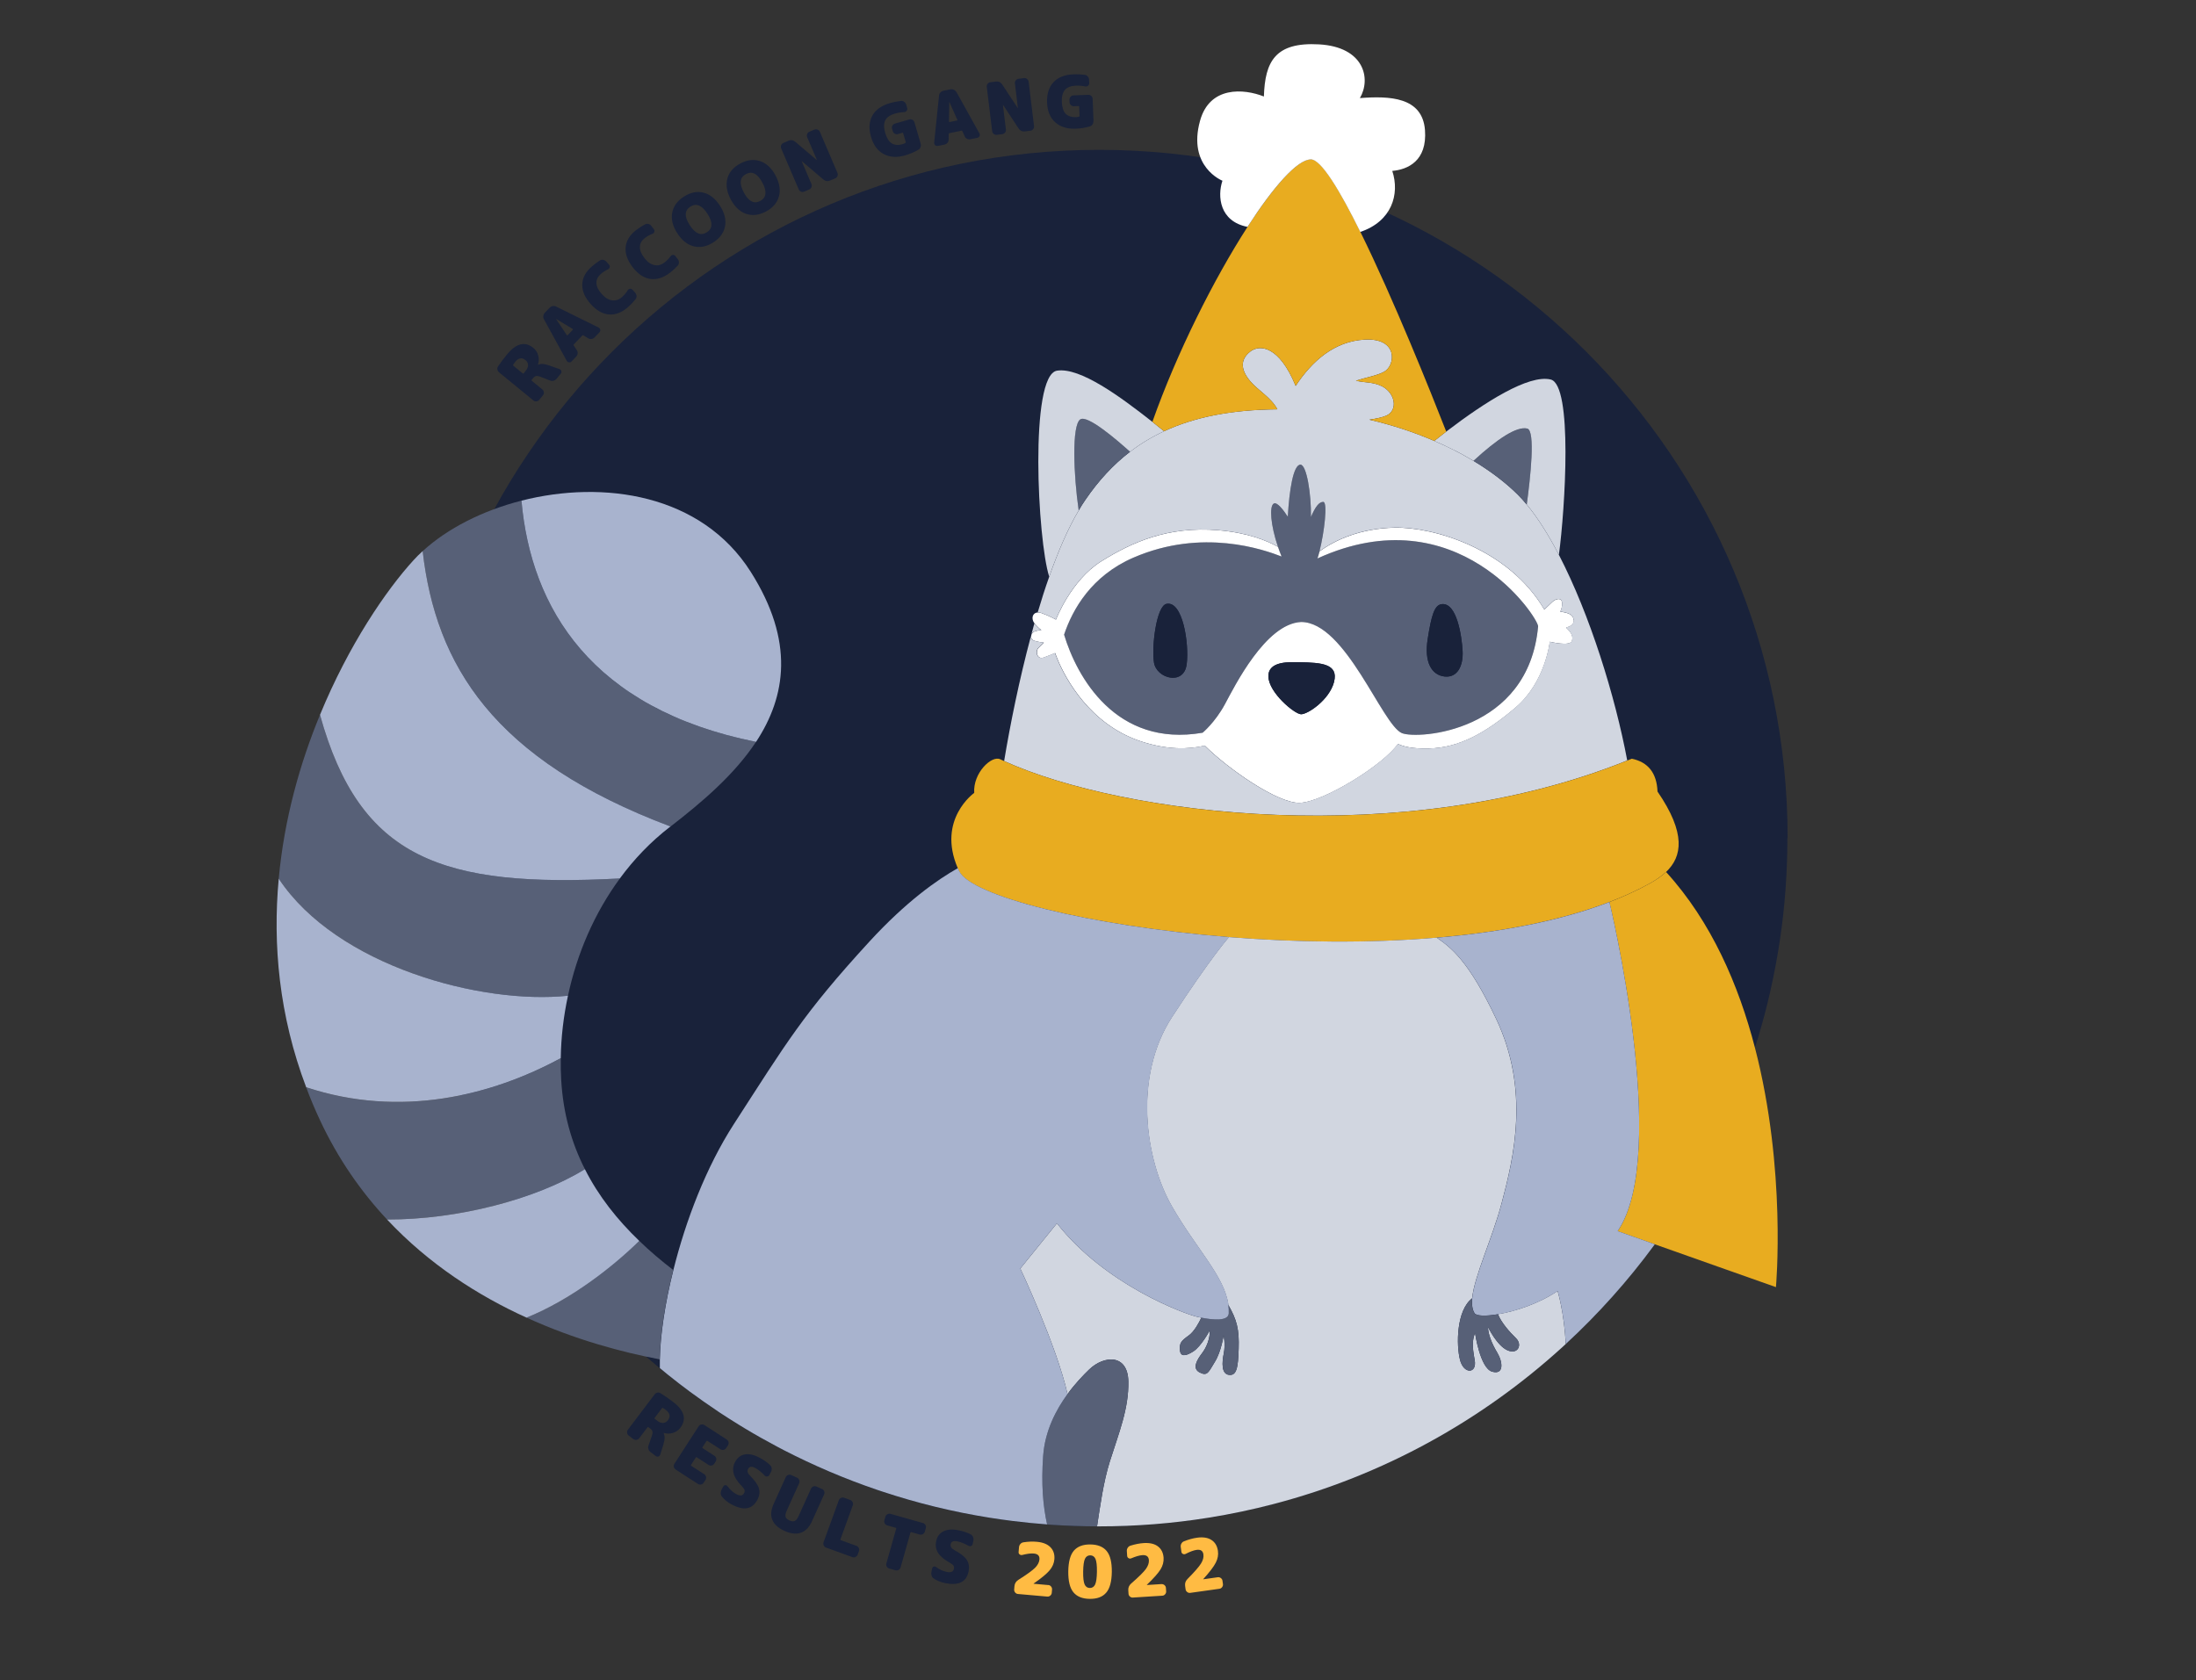 <?xml version="1.0" encoding="UTF-8"?> <svg xmlns="http://www.w3.org/2000/svg" xmlns:xlink="http://www.w3.org/1999/xlink" id="_Слой_5" viewBox="0 0 472.08 361.32"><rect x="0" y="0" width="472.08" height="361.32" fill="#333333" stroke="none"/><defs><style>.cls-1{fill:none;}.cls-2{clip-path:url(#clippath);}.cls-3{fill:#eae8e8;}.cls-4{fill:#e8ac20;}.cls-5{fill:#fff;}.cls-6{fill:#ffbb43;}.cls-7{fill:#875e33;}.cls-8{fill:#a8b3ce;}.cls-9{fill:#d39ca6;}.cls-10{fill:#d1d6e0;}.cls-11{fill:#19223a;}.cls-12{fill:gray;}.cls-13{fill:#576077;}</style><clipPath id="clippath"><rect class="cls-1" x="-503.68" y="52.45" width="377.15" height="256.42"></rect></clipPath></defs><g class="cls-2"><path class="cls-9" d="m101.52,309.42c-.3-8.64-5.23-14.74-11.93-18.69-3.54-2.1-7.58-3.6-11.68-4.55-.79-.19-1.58-.36-2.38-.5-2.07-.39-4.14-.62-6.14-.74-1.18-.07-2.32-.16-3.41-.28-.62-.07-1.24-.14-1.84-.24-3.63-.53-6.89-1.43-9.92-2.92-2.37-1.15-4.59-2.68-6.74-4.65-2.42-2.22-4.72-5.02-7.03-8.55-1.13-1.76-2.28-3.7-3.41-5.83-1.98-3.71-4.09-7.74-6.38-11.87h0c-1.74-3.16-3.57-6.36-5.51-9.51-2.74-4.49-5.71-8.88-8.95-12.86-2.54-3.14-5.22-6.04-8.1-8.54-3.26-2.85-6.75-5.2-10.5-6.83-4.6-9.1-11.44-18.37-21.47-26.42-24.09-19.33-58.58-21.84-97.07-6.57-6.02,2.39-16.39,11.88-25.44,21.21-8.46,8.73-20.61,21.06-27.96,23.65-.14-3.27-.4-6.18-.73-8.19-1.01-6.19-2.41-8.54-6.22-5.83-1.43,1.02-4.48,4.16-7.72,7.68-4.34-9.93-17.42-17.66-24.31-21.02-1.46-.71-3.19-1.46-5.02-2.2.89-2.06,1.02-4.43.73-6.52-.56-4.09-3.52-5.52-5.63-5.59,0,0,.42-7.14-7.34-7.32-4.85-.12-6.38,3.28-6.85,5.86-4.33-2.86-8.92-2.51-11.41,3.48-2.34,5.66,1.16,9.06,4.76,8.98-2.72,3.63-3.37,6.68-.67,9.63,2.81,3.06,6.72,2.46,8.96.34,2.15,2.39,6.02,3.35,10.17.35,1.67,2.72,3.12,5.96,3.7,9.27.16.91.27,1.9.32,2.93-2.46-1.36-7.38-5.17-10.27-4.7-2.76.45,2.76,19.46,4.28,24.55-1.12.78-2.18,1.5-3.22,2.16-5.96,3.86-10.78,5.8-17.31,5.77-5.07-.03-7.7-.12-8.98-.18-.25-.52-.72-.98-1.49-1.3-1.14-.46-4.54-.4-6.48,2.65-1.81,2.85-1.87,7.47.04,8.09,1.35,3.85,4.96,11.87,10.25,19.8,3.41,5.13,7.53,10.23,12.19,14.14,12.48,10.47,20.24,12.99,24.83,18.21,4.6,5.21,13.77,15.03,14.98,23.91,1.12,8.26-.34,15.47-1.1,18.05-1.08-1.01-2.81-1.88-5.76-2.84-5.23-1.69-9.77-.91-11.1-.51-1.33.41-1.93,2.64.25,3.09,2.18.46,4.05-.84,7.25-.06,0,0-4.7.48-7.05,2.65-2.35,2.17.33,4.24,2.46,2.91s4.75-2.39,6.21-2.46c0,0-3.64,1.57-4.81,4.33-1.17,2.76,2.4,3.12,3.57,1.18s3.39-3.37,6.85-4.38c3.24-.94,3.68-1.22,3.72-1.26h0c1.77-.73,17.06-7.89,26.9-18.02,0,0,5.84,6.77,3.3,20.03-3.39-1.42-10.79-3.65-15.87-1.07-5.08,2.58-1.01,3.9.45,3.34,1.46-.56,4.06-1.13,5.99-1.02,0,0-4.1,1.02-6.41,3.65-2.31,2.64,1.35,3.83,2.89,2.44,1.53-1.39,4.21-3.17,5.84-3.38,0,0-3.52,2.29-4.2,5.09-.68,2.8,2.73,2.54,3.62.76.89-1.79,2.67-4.33,6.57-5.78,1.66-.62,2.43-1.22,2.77-1.71.4-.08.84-.25,1.38-.58,2.13-1.28,21.56-13.97,36.02-35.72,7.13.91,19.59.54,32.78-.55,3.41,3.13,7.26,7.98,8.24,17.61-2.59-1.25-5.76-2.47-8.73-2.96-5.82-.96-13.36-1.07-17.69,2.96-4.33,4.04.28,4.48,2.58,4.74,2.29.25,10.1.09,14.26.23,4.16.14,10.94.82,13.27.72,1.37-.05,2.19-.5,2.22-1.17,8.74-2.18,16.31-15.78,21.05-26.61,3.79-.7,7.12-1.42,9.78-2.14,2.11,1.83,4.05,3.61,5.41,5.1,4.27,4.7,9.46,10.26,10.26,20.57-3.68-1.7-8.33-3.21-12.34-3.16-7.5.11-12.81,2.24-14.76,5.14-1.96,2.89,5.56,3.7,8.34,3.63,2.78-.05,7.97-.34,12-.11,4.02.23,8.08.85,9.88.86,2.05,0,3.55-.24,3.69-1.08,7.81-3.59,17.49-16.8,25.32-37.27,3.43-8.97,6.51-18.35,8.88-27.25.48-1.8.93-3.59,1.36-5.35,0,0-.19,2.01-.21,5.37-.02,3.33.1,8,.75,13.34.8,6.73,2.4,14.53,5.48,22.08.24.6.49,1.2.76,1.79,1.7,3.83,3.86,7.25,6.44,10.25,5.85,6.81,13.84,11.49,23.32,14.16,5.25,1.47,10.96,2.31,17.01,2.55,3.39.13,6.89.07,10.46-.18,1.93-.13,3.77-.33,5.53-.6h.01c6.54-.97,11.8-2.8,15.95-5.28,10.01-5.97,13.63-15.72,13.26-26.47Z"></path><g><path class="cls-7" d="m-249.77,277.85c3.41,5.13,7.53,10.23,12.19,14.14,12.48,10.47,20.24,12.99,24.83,18.21,4.6,5.21,13.77,15.03,14.98,23.91,1.12,8.27-.35,15.48-1.1,18.05-.05.19-.1.35-.15.49-.68,2.01-.04,2.88,1.71,2.17h.02c1.77-.74,17.06-7.9,26.9-18.02,0,0,5.85,6.77,3.3,20.04-.1.53-.22,1.08-.35,1.63,0,0,.55.98,1.98.7h.01c.4-.08.85-.25,1.38-.58,2.13-1.28,21.56-13.97,36.02-35.72,2.39-3.58,4.63-7.42,6.64-11.49,5.82-11.78,6.13-20.74,4.43-27.22,12.1-9.14,28.79-14.45,44.73-7.42,0,0-.76,10.66,10.04,27.8,1.59,2.53,7.17,7.03,11.92,11.17,2.11,1.83,4.05,3.61,5.41,5.1,4.27,4.7,9.46,10.26,10.26,20.57,3.23,1.49,5.71,3.14,6.35,4.03.38.52.51.94.46,1.26,7.81-3.59,17.49-16.8,25.32-37.27,3.43-8.97,6.51-18.35,8.88-27.25.48-1.8.93-3.59,1.36-5.35.92-3.88,1.7-7.61,2.29-11.14.79-4.74,1.25-9.11,1.31-12.9h0c.02-.75,0-1.45-.02-2.14-.1-3.3-.48-7.29-1.35-11.71-.68-3.6-1.69-7.48-3.09-11.52-1.14-3.29-2.55-6.69-4.27-10.11-4.6-9.1-11.44-18.37-21.47-26.42-24.09-19.33-58.58-21.84-97.07-6.57-6.02,2.39-16.39,11.88-25.44,21.21-8.46,8.73-20.61,21.06-27.96,23.65.28,6.42.08,14.24-1.09,19.35-2.19-.11-4.3-.5-6.32-1.11-6.11-1.82-11.33-5.52-14.87-9.01-1.26-1.24-2.3-2.45-3.09-3.54.91-1.05,2.62-3.03,4.68-5.35-2.27-.19-4.41-.38-6.3-.52-2.83-.21-5.81.36-8.9,1.53,0,0,0,0-.02,0-1.9,1.53-3.99,3.48-5.74,5.17,8.86,3.5,18.2,10.68,21.02,16.97,2.91,6.5,2.88,9.9,4.96,14.36,2.09,4.47,2.66,11.12-3.35,11.44-.65.03-3.06-.09-3.87-.65-.82-.56-.27.68-.45,1.65-.17.97-.47,3.93-4.53,2.68-4.06-1.25-7.89-3.61-12.04-3.35,0,0-1.71,2.31-5.38.37-3.66-1.95-8.31-4.02-13.53-2.94-5.22,1.08-10.52,3.79-15.65,3.37-2.78-.22-4.77-1.01-6-1.7Z"></path><path class="cls-3" d="m93.27,340.28c10.01-5.97,13.63-15.72,13.26-26.47-.3-8.64-5.23-14.74-11.93-18.69,2.59,11.06,3.98,29.95-1.33,45.16Z"></path><path class="cls-12" d="m77.31,345.56c6.54-.97,11.8-2.8,15.95-5.28,5.31-15.21,3.93-34.1,1.33-45.16-3.54-2.1-7.58-3.6-11.68-4.55,2.94,15.52,3.2,35.51-5.6,54.99Z"></path><path class="cls-3" d="m20.98,329.63c5.85,6.81,13.84,11.49,23.32,14.16,14.43-11.06,25-39.99,26.69-54.73-.62-.07-1.24-.14-1.84-.24-6.26,11.73-23.9,33.38-48.16,40.81Z"></path><path class="cls-3" d="m8.3,295.51c.8,6.73,2.4,14.53,5.48,22.08,13.75-2.18,33.85-17.02,45.44-31.69-2.37-1.15-4.59-2.68-6.74-4.65-7.67,5.59-27.15,15.21-44.19,14.26Z"></path><path class="cls-12" d="m13.78,317.59c.24.6.49,1.2.76,1.79,1.7,3.83,3.86,7.25,6.44,10.25,24.26-7.43,41.91-29.08,48.16-40.81-3.63-.53-6.89-1.43-9.92-2.92-11.59,14.68-31.69,29.52-45.44,31.69Z"></path><path class="cls-3" d="m7.55,282.16c11.15.04,30.15-5.05,37.91-9.47-1.13-1.76-2.28-3.7-3.41-5.83-1.98-3.71-4.09-7.74-6.37-11.87-6.93,4.96-18.08,9.48-25.63,10.65-.59,3.54-1.36,7.27-2.29,11.14,0,0-.19,2.01-.21,5.37Z"></path><path class="cls-3" d="m9.99,238.9c.87,4.42,1.25,8.42,1.35,11.71.03.69.03,1.4.02,2.13,3.6-.74,12.19-3.59,18.81-7.25-2.74-4.49-5.71-8.88-8.95-12.86-3.51,2.7-8.17,5.35-11.23,6.27Z"></path><path class="cls-12" d="m10.05,265.65c7.55-1.17,18.69-5.69,25.63-10.65h0c-1.74-3.16-3.57-6.36-5.51-9.51-6.62,3.67-15.21,6.51-18.81,7.25h0c-.06,3.8-.52,8.16-1.31,12.91Z"></path><path class="cls-3" d="m2.62,217.27c1.73,3.42,3.14,6.82,4.27,10.11,1.37-.79,3.51-1.98,6.23-3.28-3.26-2.85-6.75-5.2-10.5-6.83Z"></path><path class="cls-12" d="m6.89,227.38c1.41,4.04,2.41,7.92,3.09,11.52,3.06-.91,7.72-3.57,11.23-6.27-2.54-3.14-5.22-6.04-8.1-8.54-2.71,1.3-4.86,2.49-6.23,3.28Z"></path><path class="cls-12" d="m7.55,282.16c-.02,3.33.1,8,.75,13.34,17.04.95,36.52-8.67,44.19-14.26-2.42-2.22-4.72-5.02-7.03-8.55-7.76,4.42-26.76,9.51-37.91,9.47Z"></path><path class="cls-12" d="m44.3,343.78c5.25,1.47,10.96,2.31,17.01,2.55,14.67-19.56,18.55-41.69,19.22-56.27-2.07-.39-4.14-.62-6.14-.74-1.18-.07-2.32-.16-3.41-.28-1.69,14.74-12.26,43.67-26.69,54.73Z"></path><path class="cls-3" d="m61.31,346.34c3.39.13,6.89.07,10.46-.18,1.93-.13,3.77-.33,5.53-.6h.01c8.8-19.48,8.55-39.47,5.6-54.99-.79-.19-1.58-.36-2.38-.5-.67,14.57-4.55,36.7-19.22,56.27Z"></path></g></g><g><g><path class="cls-11" d="m384.24,180.21c0,3.61-.13,7.19-.38,10.74-.54,7.64-1.68,15.11-3.34,22.39-.73,3.23-1.58,6.41-2.52,9.55-4.08,13.59-10.07,26.35-17.65,37.98-1.53,2.36-3.13,4.66-4.8,6.93-5.84,7.94-12.46,15.28-19.74,21.91-17.38,15.81-38.53,27.54-61.96,33.67-4.61,1.21-9.3,2.2-14.08,2.96-7.67,1.23-15.53,1.86-23.54,1.86-1.73,0-3.46-.03-5.18-.09-1.65-.05-3.29-.14-4.92-.24-2.85-.2-5.67-.47-8.47-.82-1.66-.21-3.3-.44-4.94-.7-7.91-1.26-15.62-3.15-23.06-5.62-.37-.12-.74-.25-1.11-.37-6.94-2.36-13.66-5.23-20.1-8.55-.5-.25-.99-.52-1.48-.78-2.32-1.23-4.61-2.52-6.85-3.87-.47-.28-.95-.57-1.41-.86h0c-1.31-.81-2.6-1.63-3.88-2.47-.15-.11-.31-.21-.46-.31-.03-.02-.07-.04-.09-.06h0c-.15-.1-.29-.2-.43-.3,0,0-.01,0-.02-.01-1.75-1.17-3.48-2.39-5.17-3.63-.14-.11-.28-.21-.43-.31-1.56-1.15-3.09-2.34-4.6-3.55-.13-.1-.25-.21-.38-.31-2.55-2.05-5.03-4.2-7.43-6.42-.47-.43-.94-.87-1.4-1.31-3.62-3.45-7.08-7.07-10.34-10.86-.16-.18-.32-.37-.47-.56-2.02-2.36-3.97-4.79-5.83-7.28-.14-.18-.28-.37-.41-.56-1.44-1.94-2.84-3.92-4.19-5.94-.11-.17-.23-.34-.34-.51-.83-1.26-1.65-2.52-2.43-3.8-.09-.15-.19-.3-.28-.45-.25-.4-.5-.81-.73-1.21-.09-.14-.17-.28-.25-.42-.24-.39-.47-.78-.69-1.17-.08-.14-.17-.28-.25-.43-2.95-5.07-5.61-10.34-7.94-15.77-.07-.15-.14-.31-.2-.46-.34-.79-.66-1.57-.98-2.37-.08-.17-.14-.33-.2-.5-.66-1.61-1.27-3.24-1.86-4.88-.08-.2-.15-.41-.22-.62-5.52-15.51-8.52-32.21-8.52-49.61,0-81.74,66.26-148,148-148s148,66.26,148,148Z"></path><g><path class="cls-1" d="m221.74,136.34c-.09.16-.13.34-.13.51"></path><path class="cls-1" d="m283.2,120.07s-.04.1-.05.15"></path><path class="cls-13" d="m283.2,120.07c.15-.43.31-.94.44-1.5,1.04-4.02,1.82-10.64.82-10.64-.89,0-1.65.95-2.65,3.24.09-4.92-.93-11.27-2.26-11.25-1.54.04-2.39,5.52-2.71,11.21-.9-1.4-2.32-3.31-3.05-2.82-.94.62-.65,4.6.93,9.27.23.68.49,1.38.77,2.08-3.8-1.47-17.01-6.18-31.84.24-9.01,3.9-13.08,11.09-14.91,16.56,2.69,8.93,11.06,24.33,29.78,21.09,0,0,2.66-2.2,4.76-6.07,2.09-3.87,8.77-17.39,16.41-17.74,9.57,0,17.41,22.15,21.68,23.9,3.37,1.38,27.22-.18,29.27-22.97-.05-1.98-17.4-28.29-47.44-14.59Zm-28.11,22.82c-.6,4.59-6.5,3.02-7.02-.46-.53-3.47.53-12.14,2.69-12.59,3.47-.73,4.92,8.46,4.34,13.05Zm55.49,2.58c-2.81-.29-4.47-3.07-3.66-8.1.79-5.02,1.43-7.3,3.03-7.47,3.26-.35,4.3,6.99,4.47,10.07.17,3.09-1.04,5.78-3.83,5.5Z"></path><path class="cls-11" d="m310.58,145.47c-2.81-.29-4.47-3.07-3.66-8.1.79-5.02,1.43-7.3,3.03-7.47,3.26-.35,4.3,6.99,4.47,10.07.17,3.09-1.04,5.78-3.83,5.5Z"></path><path class="cls-11" d="m255.09,142.9c-.6,4.59-6.5,3.02-7.02-.46-.53-3.47.53-12.14,2.69-12.59,3.47-.73,4.92,8.46,4.34,13.05Z"></path><path class="cls-5" d="m338.3,133.35c-.06-1.21-1.17-1.59-2.88-1.82.23-.49.43-1.12.4-1.78-.04-1.4-1.4-1.01-2.12-.31-.72.7-1.71,1.64-1.71,1.64-7.68-13.1-23.87-17.8-32.21-17.62-7.17.15-12.72,2.58-16.13,5.12-.13.56-.29,1.07-.44,1.5,30.04-13.7,47.39,12.61,47.44,14.59-2.05,22.79-25.9,24.35-29.27,22.97-4.26-1.75-12.1-23.9-21.68-23.9-7.64.35-14.32,13.87-16.41,17.74-2.1,3.87-4.76,6.07-4.76,6.07-18.72,3.24-27.1-12.16-29.78-21.09,1.83-5.47,5.9-12.66,14.91-16.56,14.83-6.42,28.04-1.71,31.84-.24-.28-.7-.54-1.39-.77-2.08-2.38-1.34-6.53-3.04-12.82-3.57-10.91-.92-18.68,2.65-25.17,6.69-6.5,4.05-9.74,12.53-9.74,12.53,0,0-1.26-.74-3.1-1.4-.31-.11-.57-.15-.82-.13-1.14.05-1.48,1.33-.68,2.36.04.06.1.12.15.18,1.07,1.17,1.32,1.21,1.36,1.21-.05,0-.38.01-1.37.28-.35.1-.61.33-.76.59t-.01.02c-.04.17-.09.34-.13.51h0c0,.4.22.77.7.92,1.04.33,2.06.4,2.06.4,0,0-.31.31-1.1,1.09-.81.78-.35,2.69,1.15,2.1,1.51-.59,1.31-.48,2.38-.94,0,0,.2.6.62,1.59h0c1.65,3.86,6.76,13.59,17.52,17.29,5.81,2,10.54,1.84,14.03,1.03,4.93,4.92,15.67,12.46,20.43,12.3,5.09-.17,18.06-8.21,21.09-12.68.96.49,2.91,1.09,6.67.99,6.46-.15,12.15-3.3,18.6-8.78,6.46-5.48,7.38-14.17,7.38-14.17,0,0,4.42,1.09,4.77-.2.28-1.06-.15-1.8-1.28-2.85.76-.17,1.71-.61,1.67-1.6Zm-51.51,13.27c-1.01,3.9-5.71,7.01-7.11,6.96-1.39-.05-6.91-4.62-7.01-8.1-.1-3.47,4.77-3.11,6.75-3.09,4.63.09,8.37.34,7.36,4.23Z"></path><path class="cls-11" d="m286.79,146.62c-1.01,3.9-5.71,7.01-7.11,6.96-1.39-.05-6.91-4.62-7.01-8.1-.1-3.47,4.77-3.11,6.75-3.09,4.63.09,8.37.34,7.36,4.23Z"></path><path class="cls-10" d="m349.81,163.52c-48.04,19.38-108.32,11.77-133.95.12,1.31-7.89,3.25-17.49,5.74-26.78,0,.39.22.76.7.9,1.04.33,2.06.4,2.06.4,0,0-.31.31-1.1,1.09-.81.78-.35,2.69,1.15,2.1,1.51-.59,1.31-.48,2.38-.94,0,0,.2.6.62,1.59h0c1.65,3.86,6.76,13.59,17.52,17.29,5.81,2,10.54,1.84,14.03,1.03,4.93,4.92,15.67,12.46,20.43,12.3,5.09-.17,18.06-8.21,21.09-12.68.96.49,2.91,1.09,6.67.99,6.46-.15,12.15-3.3,18.6-8.78,6.46-5.48,7.38-14.17,7.38-14.17,0,0,4.42,1.09,4.77-.2.28-1.06-.15-1.8-1.28-2.85.76-.17,1.71-.61,1.67-1.6-.06-1.21-1.17-1.59-2.88-1.82.23-.49.43-1.12.4-1.78-.04-1.4-1.4-1.01-2.12-.31-.72.7-1.71,1.64-1.71,1.64-7.68-13.1-23.87-17.8-32.21-17.62-7.17.15-12.72,2.58-16.13,5.12,1.04-4.02,1.82-10.64.82-10.64-.89,0-1.65.95-2.65,3.24.09-4.92-.93-11.27-2.26-11.25-1.54.04-2.39,5.52-2.71,11.21-.9-1.4-2.32-3.31-3.05-2.82-.94.62-.65,4.6.93,9.27-2.38-1.34-6.53-3.04-12.82-3.57-10.91-.92-18.68,2.65-25.17,6.69-6.5,4.05-9.74,12.53-9.74,12.53,0,0-1.26-.74-3.1-1.4-.31-.11-.57-.15-.82-.13.78-2.64,1.61-5.23,2.49-7.71,1.91-5.42,4.02-10.33,6.34-14.24.46-.81.94-1.56,1.43-2.27,2.78-4.07,5.93-7.52,9.61-10.34,2.23-1.71,4.65-3.18,7.31-4.41,6.51-3.03,14.42-4.62,24.35-4.71-1.36-2.56-4.09-3.99-5.87-6.09-2.03-2.42-2.16-4.58,0-6.3,2.16-1.72,6.3-1.07,9.73,7.19.02.06.05.12.07.17,3.53-5.37,8.35-9.62,14.87-9.96,7.24-.39,6.61,5.59,4.13,6.92-1.53.83-4.03,1.26-6.04,1.91,1.72.46,3.68.23,5.6,1.21,2.86,1.47,3.49,5.15.95,6.3-.87.39-2.25.67-3.68.88,4.93,1.15,9.64,2.7,13.97,4.57,1.4.6,2.75,1.23,4.07,1.88h.01c1.51.77,2.96,1.58,4.35,2.41,3.65,2.2,6.86,4.63,9.46,7.2.67.66,1.33,1.39,1.99,2.19,2.39,2.88,4.71,6.59,6.91,10.82h0c6.66,12.82,12.1,30.39,14.69,44.22Z"></path><path class="cls-1" d="m215.86,163.64c-.07.43-.15.84-.21,1.26"></path><path class="cls-10" d="m223.87,135.45s-.38.01-1.37.28c-.35.1-.61.33-.76.59.21-.76.42-1.51.62-2.26.04.06.1.12.15.18,1.07,1.17,1.32,1.21,1.36,1.21Z"></path><path class="cls-1" d="m349.84,163.63s-.01-.07-.02-.11"></path><path class="cls-4" d="m358.15,187.49c-1.01.96-2.25,1.78-3.6,2.53-2.65,1.45-5.52,2.76-8.57,3.93-10.69,4.1-23.56,6.51-37.11,7.67-14.74,1.25-30.27,1.03-44.68-.12-30.24-2.42-55.53-8.88-58.03-14.21-.1-.21-.2-.42-.27-.62-4.52-10.5,3.54-16.18,3.54-16.18-.29-4.26,3.72-8.11,5.57-7.24.28.13.57.27.87.4,25.63,11.65,85.91,19.26,133.95-.12.33-.12.65-.26.98-.39,3.47.73,5.36,3.04,5.52,7.06,6.17,8.99,5.32,13.98,1.84,17.3Z"></path><path class="cls-4" d="m381.78,276.76l-10.73-3.79-15.31-5.42-7.99-2.83c11.35-16.58-1.77-70.76-1.77-70.76,3.05-1.18,5.93-2.48,8.57-3.94,1.36-.75,2.59-1.56,3.61-2.53,9.76,10.71,15.62,24.37,19.1,37.77,6.83,26.25,4.52,51.49,4.52,51.49Z"></path><path class="cls-10" d="m336.61,288.98c-.26.25-.52.49-.79.73-17.38,15.81-38.53,27.54-61.96,33.67-4.61,1.21-9.3,2.2-14.08,2.96-7.67,1.23-15.53,1.86-23.54,1.86h-.41c.68-4.46,1.37-9.53,2.73-13.89,1.95-6.21,4.11-11.34,4-17.29-.11-5.94-5.24-5.62-8.42-2.55-1.28,1.24-3,3.01-4.65,5.28-2.37-10.48-10.15-26.99-10.15-26.99l7.87-9.72c10.44,13.32,27.56,19.51,30.11,20.09.3.06.6.14.93.2-.5,1.07-1.52,2.98-2.7,3.82-1.69,1.21-1.99,1.63-1.91,3.11.1,1.46,1.14,1.43,2.86.34,1.73-1.08,3.59-4.58,3.59-4.58,0,1.94-.73,3.71-1.73,5.01-.99,1.3-2.17,3.2-.48,4.07,1.69.86,1.91-.04,3.29-2.29,1.39-2.25,1.87-5.71,1.87-5.71,0,0,.43,1.95.04,3.9-.39,1.94-.56,4.4,1.1,4.62,1.65.21,1.98-1.47,2.1-5.63.14-4.14-.39-6.22-2.22-9.39-.84-6.17-6.84-11.98-12.13-21.18-5.78-10.08-8.36-27.86,0-40.73,8.37-12.86,12.25-17.2,12.25-17.2,14.42,1.15,29.94,1.37,44.68.12,3.05,2.16,6.81,4.85,12.81,17.55,7.25,15.36,3.7,29.87,1.14,39.53-2,7.57-5.87,15.63-6.34,20.47-3.42,2.62-3.42,10.08-2.61,13.23.79,3.15,3.72,3.04,3.15,0-.57-3.03-.49-4.24.08-5.79,0,0,1.08,7.58,3.67,8.33,2.6.75,2.31-2.09,1.11-4.08-1.21-1.99-1.99-4.09-1.99-5.51,0,0,1.92,4.01,4.19,5,2.27.99,3.26-1.24,1.81-2.62-1.31-1.26-3.17-3.36-3.85-5.14,3.74-.62,8.81-2.28,12.81-4.99,0,0,1.4,4.5,1.76,11.38Z"></path><path class="cls-1" d="m234.29,335.77c-.24-.06-.48-.13-.7-.22"></path><path class="cls-1" d="m308.87,201.62c-.65-.45-1.25-.88-1.84-1.37"></path><path class="cls-8" d="m355.74,267.55c-.07.08-.12.17-.18.25-5.63,7.65-11.98,14.75-18.95,21.18-.37-6.88-1.76-11.38-1.76-11.38-4,2.71-9.08,4.37-12.81,4.99-2.69.46-4.66.38-5.04-.21-.5-.77-.63-1.86-.51-3.21.47-4.84,4.34-12.9,6.34-20.47,2.56-9.66,6.12-24.16-1.14-39.53-6-12.7-9.76-15.39-12.81-17.55,13.56-1.16,26.43-3.56,37.11-7.67,0,0,13.12,54.18,1.77,70.76l7.99,2.83Z"></path><path class="cls-13" d="m324.07,290.35c-2.27-.99-4.19-5-4.19-5,0,1.41.78,3.52,1.99,5.51,1.2,1.99,1.49,4.82-1.11,4.08-2.59-.75-3.67-8.33-3.67-8.33-.56,1.55-.65,2.76-.08,5.79.57,3.04-2.36,3.15-3.15,0-.81-3.15-.81-10.6,2.61-13.23-.12,1.34.01,2.44.51,3.21.38.59,2.36.66,5.04.21.68,1.78,2.54,3.88,3.85,5.14,1.45,1.38.46,3.61-1.81,2.62Z"></path><path class="cls-13" d="m242.57,297.02c.11,5.94-2.05,11.08-4,17.29-1.36,4.36-2.05,9.43-2.73,13.89-1.59,0-3.18-.04-4.77-.09-1.65-.05-3.29-.14-4.92-.24-.35-.02-.7-.05-1.05-.08-.89-4.04-1.28-8.68-.85-14.72.39-5.39,2.73-9.89,5.24-13.31,1.65-2.27,3.37-4.04,4.65-5.28,3.18-3.07,8.32-3.39,8.42,2.55Z"></path><path class="cls-13" d="m266.28,290c-.12,4.15-.45,5.84-2.1,5.63-1.66-.22-1.49-2.69-1.1-4.63.39-1.94-.04-3.9-.04-3.9,0,0-.48,3.47-1.87,5.72-1.38,2.25-1.6,3.15-3.28,2.28-1.69-.87-.51-2.76.48-4.07,1-1.29,1.73-3.07,1.73-5.01,0,0-1.86,3.5-3.59,4.58-1.72,1.09-2.76,1.12-2.86-.34-.09-1.48.22-1.91,1.91-3.11,1.18-.84,2.2-2.76,2.7-3.82,2.53.49,5.85.79,5.9-.95.01-.6-.01-1.18-.1-1.77,1.83,3.17,2.36,5.25,2.22,9.39Z"></path><path class="cls-8" d="m264.06,280.61c.08.59.11,1.17.09,1.77-.05,1.75-3.37,1.44-5.9.95-.33-.06-.63-.14-.93-.2-2.55-.57-19.67-6.77-30.11-20.09l-7.87,9.72s7.78,16.51,10.15,26.99c-2.5,3.42-4.85,7.92-5.24,13.31-.43,6.04-.04,10.69.85,14.72-2.49-.19-4.97-.43-7.42-.74-1.66-.21-3.3-.44-4.94-.7-7.91-1.26-15.62-3.15-23.06-5.62-.37-.12-.74-.25-1.11-.37-6.94-2.36-13.66-5.23-20.1-8.55-.5-.25-.99-.52-1.48-.78-2.32-1.23-4.61-2.52-6.85-3.87-.47-.28-.95-.57-1.41-.86h0c-1.31-.81-2.6-1.63-3.88-2.47-.15-.11-.31-.21-.46-.31-.03-.02-.07-.04-.09-.06h0c-.15-.1-.29-.2-.43-.3,0,0-.01,0-.02-.01-1.75-1.17-3.48-2.39-5.17-3.63-.14-.11-.28-.21-.43-.31-1.56-1.15-3.09-2.34-4.6-3.55-.13-.1-.25-.21-.38-.31-.47-.38-.95-.77-1.42-1.17-.01-.6-.01-1.23,0-1.88.11-5.27,1.1-12.02,2.91-19.21,2.64-10.61,7.06-22.19,13.01-31.39,11.28-17.44,14.82-23.63,29.13-39.23,7.91-8.62,14.62-13.32,19.03-15.8.07.21.17.41.27.62,2.5,5.34,27.79,11.8,58.03,14.21,0,0-3.88,4.34-12.25,17.2-8.36,12.87-5.78,30.66,0,40.73,5.29,9.2,11.29,15.01,12.13,21.18Z"></path><path class="cls-1" d="m205.89,186.66c3.57-2,5.63-2.55,5.63-2.55"></path><path class="cls-13" d="m242.92,97.14c-3.68,2.82-6.83,6.28-9.61,10.34-.49.71-.96,1.47-1.43,2.27-1.11-7.63-1.51-18.26.32-19.56,1.5-1.07,7.71,4.23,10.72,6.95Z"></path><path class="cls-10" d="m250.24,92.73c-2.66,1.23-5.08,2.7-7.31,4.41-3.02-2.72-9.22-8.02-10.72-6.95-1.83,1.31-1.43,11.93-.32,19.56-2.32,3.91-4.43,8.82-6.34,14.24-2.5-7.68-4.3-43.39,1.69-44.29,4.97-.76,13.57,5.57,20.49,11.01.87.7,1.71,1.37,2.52,2.01Z"></path><path class="cls-13" d="m328.21,108.49c-.66-.79-1.32-1.53-1.99-2.19-2.6-2.58-5.81-5.01-9.46-7.2,5.14-4.74,9.31-7.46,11.55-6.94,1.81.42.68,10.6-.1,16.33Z"></path><path class="cls-10" d="m335.12,119.3c-2.2-4.23-4.52-7.94-6.91-10.82.78-5.73,1.91-15.91.1-16.33-2.25-.53-6.41,2.2-11.55,6.94-1.39-.83-2.83-1.64-4.35-2.39h-.01c-1.32-.66-2.66-1.29-4.07-1.89.84-.67,1.7-1.33,2.56-2,8.4-6.41,17.72-12.33,22.46-11.21,4.79,1.14,3.11,27.7,1.77,37.71Z"></path><path class="cls-4" d="m310.89,92.81c-.87.67-1.72,1.33-2.56,2-4.33-1.87-9.04-3.42-13.97-4.57,1.43-.21,2.81-.49,3.68-.88,2.54-1.15,1.91-4.84-.95-6.3-1.93-.98-3.88-.74-5.6-1.21,2.01-.65,4.52-1.07,6.04-1.91,2.48-1.33,3.11-7.31-4.13-6.92-6.52.34-11.34,4.59-14.87,9.96-.02-.05-.05-.11-.07-.17-3.43-8.27-7.57-8.91-9.73-7.19-2.16,1.72-2.03,3.88,0,6.3,1.78,2.1,4.52,3.53,5.87,6.09-9.93.1-17.84,1.69-24.35,4.71-.81-.65-1.65-1.32-2.52-2.01,5.23-14.81,13.26-30.79,20.47-41.95,5.63-8.72,10.73-14.5,13.63-14.5,2.19,0,6.2,6.64,10.61,15.59,7.07,14.31,15.17,34.53,18.46,42.94Z"></path><path class="cls-5" d="m299.3,36.74c1.66,5.04-.12,10.87-6.88,13.13-4.41-8.95-8.43-15.59-10.61-15.59-2.89,0-8,5.78-13.63,14.5-6.02-1.17-6.51-6.59-5.39-9.92,0,0-7.55-2.98-4.82-12.87,2.06-7.52,9.4-6.96,13.73-5.24.24-7.52,2.42-11.74,11.87-11.21,9.67.55,11.23,7.36,8.77,11.55,6.35-.48,13.44-.27,13.99,6.88.5,6.67-3.74,8.49-7.03,8.78Z"></path><path class="cls-13" d="m162.52,159.52c-4.62,7.01-11.59,12.96-18.38,18.2-38.12-14.35-50.48-34.78-53.28-59.21,5.3-4.88,12.88-8.72,21.24-10.86,2.05,23.12,15.04,44.77,50.42,51.87Z"></path><path class="cls-8" d="m162.52,159.52c-35.38-7.11-48.37-28.76-50.42-51.87,17.61-4.49,38.67-1.44,49.29,15.31,9.46,14.93,7.57,26.79,1.14,36.56Z"></path><path class="cls-13" d="m133.25,188.9c-5.47,7.44-9.22,16.17-11.15,25.2-18.51,1.97-49.71-6.33-62.18-25.17h0c1.18-12.87,4.58-24.83,8.87-35.23,8.58,31.03,26.32,37.22,64.46,35.19Z"></path><path class="cls-13" d="m125.74,251.4c-10.55,6.48-27.37,10.86-42.53,10.82-5.57-5.96-10.54-13.03-14.45-21.42-1.09-2.33-2.08-4.68-2.94-7.01,20.27,6.7,39.85,1.81,54.73-6.26-.02,1.54,0,3.08.09,4.6.4,7.24,2.22,13.6,5.1,19.27Z"></path><path class="cls-8" d="m122.1,214.1c-.96,4.45-1.49,8.95-1.55,13.42-14.89,8.07-34.46,12.97-54.73,6.26-5.84-15.42-7.21-30.68-5.9-44.85,12.47,18.84,43.67,27.13,62.18,25.17Z"></path><path class="cls-13" d="m144.73,273.08c-1.81,7.19-2.8,13.93-2.91,19.21-8.01-1.51-18.2-4.21-28.64-8.98,9.51-3.83,18.44-10.81,24.24-16.5,2.28,2.21,4.74,4.29,7.3,6.26Z"></path><path class="cls-8" d="m137.43,266.82c-5.8,5.69-14.73,12.66-24.24,16.5-10.36-4.71-20.97-11.47-29.98-21.1,15.17.04,31.98-4.34,42.53-10.82,2.93,5.81,6.97,10.89,11.69,15.42Z"></path><path class="cls-8" d="m144.14,177.71s-.11.09-.16.12c-4.1,3.16-7.68,6.91-10.73,11.06-38.15,2.03-55.88-4.16-64.46-35.19,6.18-15.02,14.21-26.79,20.12-33.26.61-.67,1.26-1.32,1.95-1.94,2.8,24.44,15.15,44.87,53.28,59.21Z"></path></g></g><g><path class="cls-11" d="m117.99,78.56l2.3.81c.21.08.34.22.39.42.05.21.01.39-.13.56l-.9,1.1c-.17.21-.39.35-.65.42-.26.07-.51.05-.75-.05l-2.08-.81c-.35-.14-.65-.19-.88-.16-.23.04-.44.17-.63.4l-.36.43c-.06.07-.05.14.02.2l2.28,1.87c.18.15.29.35.31.6.03.25-.04.47-.19.65l-.8.98c-.15.19-.35.29-.6.32-.25.03-.47-.04-.65-.19l-7.38-6.04c-.19-.16-.31-.36-.36-.61s0-.47.14-.68c.57-.85,1.21-1.7,1.92-2.56,1.98-2.41,3.87-2.88,5.68-1.4.51.41.85.96,1.03,1.62.18.67.16,1.32-.06,1.97,0,0,0,.02,0,.02.02.01.03.02.03,0,.33-.13.67-.19,1.01-.17.34.01.76.11,1.28.29Zm-4.96,1.14c.34-.41.5-.82.49-1.22-.01-.41-.19-.75-.55-1.04-.76-.63-1.51-.5-2.23.39-.16.2-.3.4-.42.59-.04.09-.03.16.04.22l2.02,1.65c.07.06.14.05.2-.02l.45-.56Z"></path><path class="cls-11" d="m119.57,65.93l9.12,4.5c.19.1.31.26.35.47.04.22-.02.4-.17.56l-1.06,1.1c-.18.19-.4.3-.66.33-.26.03-.49-.01-.71-.15l-1.05-.64c-.07-.04-.14-.03-.2.03l-1.84,1.93c-.07.08-.08.15-.03.21l.68,1.02c.14.21.21.44.18.7-.02.26-.13.48-.3.67l-1.01,1.06c-.15.16-.34.22-.55.19s-.38-.14-.49-.33l-4.89-8.92c-.13-.22-.18-.47-.14-.73.03-.26.15-.49.33-.69l1.04-1.08c.18-.19.4-.31.66-.35.26-.05.51-.01.75.1Zm2.45,6.15l1.12-1.17s.03-.05.03-.09c0-.04-.02-.06-.04-.08l-3.57-2.16s-.01,0-.02,0c0,0,0,.01,0,.02l2.32,3.47s.04.04.08.04c.04,0,.07-.01.09-.04Z"></path><path class="cls-11" d="m134.95,62.41c.11-.19.28-.29.49-.31.21-.02.39.05.54.21l.56.63c.18.2.28.43.3.7.02.26-.05.5-.22.7-.44.56-.96,1.11-1.55,1.64-1.32,1.18-2.68,1.73-4.08,1.64-1.4-.08-2.74-.83-4.01-2.25-1.24-1.39-1.85-2.78-1.81-4.18.03-1.4.69-2.67,1.98-3.82.59-.53,1.19-.98,1.8-1.36.22-.14.46-.19.72-.14.26.05.48.17.66.37l.58.65c.15.16.2.35.16.56-.04.21-.16.36-.36.46-.61.29-1.14.64-1.61,1.06-.62.56-.92,1.2-.88,1.93.03.73.41,1.51,1.15,2.33.72.81,1.47,1.26,2.24,1.35.77.1,1.48-.14,2.11-.71.49-.44.9-.93,1.24-1.47Z"></path><path class="cls-11" d="m144.17,55.08c.13-.18.3-.27.51-.27.21,0,.38.08.52.25l.51.67c.16.21.25.45.24.72s-.09.49-.27.68c-.48.53-1.04,1.04-1.67,1.52-1.4,1.08-2.8,1.52-4.19,1.33-1.39-.19-2.67-1.04-3.83-2.55-1.13-1.48-1.63-2.91-1.49-4.3.14-1.39.89-2.61,2.26-3.66.63-.48,1.26-.89,1.9-1.22.23-.13.47-.15.73-.09.25.07.46.21.63.42l.53.69c.13.17.17.36.11.57-.06.21-.19.35-.39.43-.63.24-1.19.56-1.68.94-.66.51-1,1.13-1.03,1.86-.03.73.3,1.54.97,2.41.66.86,1.37,1.36,2.13,1.52.76.16,1.48-.03,2.16-.54.52-.4.97-.86,1.35-1.37Z"></path><path class="cls-11" d="m144.5,45.76c.26-1.4,1.09-2.56,2.51-3.48,1.42-.91,2.82-1.2,4.2-.86,1.39.34,2.57,1.28,3.56,2.81.99,1.53,1.35,3,1.1,4.4-.26,1.4-1.09,2.56-2.51,3.48-1.42.91-2.82,1.2-4.2.86-1.38-.34-2.57-1.28-3.56-2.81-.99-1.53-1.35-2.99-1.1-4.4Zm3.78,2.66c1.18,1.83,2.41,2.34,3.68,1.52,1.27-.82,1.31-2.14.12-3.98-1.19-1.83-2.41-2.34-3.68-1.52-1.27.82-1.31,2.14-.12,3.98Z"></path><path class="cls-11" d="m156.36,38.4c.38-1.38,1.31-2.46,2.8-3.25,1.49-.79,2.91-.96,4.26-.5s2.45,1.49,3.31,3.1c.85,1.61,1.09,3.1.72,4.48-.38,1.38-1.31,2.46-2.79,3.25-1.49.79-2.91.96-4.26.5-1.35-.46-2.45-1.49-3.31-3.1-.85-1.61-1.09-3.1-.72-4.48Zm3.54,2.98c1.02,1.93,2.2,2.54,3.53,1.83,1.33-.71,1.49-2.03.46-3.95s-2.2-2.54-3.53-1.83c-1.33.71-1.49,2.03-.46,3.95Z"></path><path class="cls-11" d="m175.08,27.87c.22-.09.45-.09.68,0,.23.09.4.25.49.47l3.78,8.83c.09.22.09.45,0,.68-.09.23-.25.4-.47.49l-1.09.47c-.54.23-1.04.16-1.49-.23l-4.62-3.93s-.01-.01-.02,0c0,0-.01.01,0,.02l2.1,4.9c.09.22.09.45,0,.68-.09.23-.25.4-.47.49l-1.09.47c-.22.09-.45.09-.68,0-.23-.09-.4-.25-.49-.47l-3.78-8.83c-.09-.22-.09-.45,0-.68.09-.23.25-.4.47-.49l1.09-.47c.54-.23,1.04-.16,1.49.23l4.62,3.93s.01.01.02,0,.01-.01,0-.02l-2.1-4.91c-.09-.22-.09-.45,0-.68.09-.23.25-.4.47-.49l1.09-.47Z"></path><path class="cls-11" d="m195.48,25.68c.23-.07.45-.04.67.08.22.12.36.3.43.53l1.33,4.58c.08.26.07.51-.02.76-.09.25-.24.43-.46.56-.86.51-1.81.91-2.85,1.22-1.75.51-3.28.42-4.59-.27-1.31-.69-2.22-1.92-2.74-3.7-.52-1.78-.42-3.3.28-4.57.7-1.27,1.96-2.17,3.78-2.7.74-.21,1.53-.37,2.36-.47.25-.03.49.03.7.19.22.15.36.36.44.6l.21.73c.06.21.03.4-.1.58-.13.18-.3.28-.52.3-.74.04-1.42.15-2.03.33-1.04.3-1.73.79-2.06,1.45-.34.67-.34,1.56-.02,2.68.33,1.13.8,1.88,1.42,2.27.62.38,1.39.44,2.32.17.19-.06.39-.14.59-.25.08-.05.11-.11.09-.2l-.55-1.9c-.03-.09-.08-.12-.17-.1l-.96.28c-.23.07-.45.04-.67-.08-.22-.12-.36-.3-.43-.53l-.16-.54c-.07-.23-.04-.45.08-.67.12-.22.29-.36.53-.43l3.09-.89Z"></path><path class="cls-11" d="m205.61,19.79l4.94,8.89c.1.19.11.39.02.59-.09.2-.25.32-.46.36l-1.5.31c-.25.05-.5.02-.73-.1s-.4-.29-.5-.53l-.5-1.12c-.04-.08-.1-.11-.18-.09l-2.61.54c-.1.02-.15.07-.14.16l-.02,1.23c0,.25-.08.48-.25.68-.17.2-.38.32-.63.38l-1.44.29c-.21.04-.4,0-.57-.16-.16-.15-.23-.33-.22-.54l1.05-10.12c.02-.26.12-.49.3-.68.18-.2.4-.32.66-.37l1.47-.3c.25-.05.5-.02.74.09.24.11.43.28.56.51Zm-1.48,6.45l1.59-.33s.06-.02.08-.06c.02-.03.02-.06,0-.09l-1.7-3.81s0-.01-.02-.01c0,0-.01,0-.01.02l-.07,4.17s0,.06.04.08c.03.02.06.03.09.02Z"></path><path class="cls-11" d="m220.14,16.8c.24-.03.46.03.65.19.2.15.31.35.34.59l1.16,9.54c.03.24-.03.45-.19.65-.15.2-.35.31-.59.34l-1.18.14c-.59.07-1.04-.14-1.37-.64l-3.33-5.06s0-.01-.02-.01c-.01,0-.01,0-.01.02l.64,5.3c.03.24-.03.45-.19.65-.16.2-.35.31-.59.34l-1.18.14c-.24.03-.45-.03-.65-.19-.2-.15-.31-.35-.34-.59l-1.16-9.54c-.03-.24.03-.45.19-.65.15-.2.35-.31.59-.34l1.18-.14c.59-.07,1.04.14,1.37.64l3.33,5.06s0,.01.02.01c0,0,.02,0,.01-.02l-.64-5.3c-.03-.24.03-.45.19-.65.15-.2.35-.31.59-.34l1.18-.14Z"></path><path class="cls-11" d="m233.97,20.39c.24,0,.45.07.63.24.18.17.28.37.29.61l.18,4.77c0,.27-.06.51-.2.73-.14.22-.34.36-.58.44-.96.29-1.98.45-3.06.49-1.82.07-3.28-.39-4.38-1.37-1.1-.98-1.69-2.4-1.76-4.25-.07-1.85.39-3.31,1.38-4.37s2.43-1.63,4.32-1.7c.77-.03,1.57,0,2.41.11.25.03.46.15.64.35.17.2.27.43.28.69l.03.76c0,.22-.07.4-.24.54-.17.14-.36.2-.58.16-.73-.14-1.42-.2-2.05-.17-1.08.04-1.86.34-2.35.91-.49.57-.71,1.43-.67,2.59.05,1.17.32,2.02.83,2.54.51.52,1.25.76,2.21.73.2,0,.41-.04.64-.1.09-.02.14-.08.13-.18l-.08-1.98c0-.09-.05-.14-.15-.13l-1,.04c-.24,0-.45-.07-.63-.24-.18-.17-.28-.37-.29-.61l-.02-.56c0-.24.07-.45.24-.63.17-.18.37-.28.61-.29l3.21-.12Z"></path></g><g><path class="cls-11" d="m142.66,310.44l-.72,2.33c-.07.21-.2.35-.41.41-.2.06-.39.03-.57-.11l-1.13-.86c-.22-.16-.36-.37-.44-.63-.08-.26-.07-.51.02-.75l.73-2.11c.13-.36.17-.65.12-.89-.05-.23-.19-.43-.42-.61l-.45-.34c-.07-.06-.14-.05-.2.03l-1.78,2.35c-.14.19-.34.3-.59.34s-.47-.02-.66-.16l-1.01-.76c-.19-.15-.3-.34-.34-.59-.03-.25.02-.47.16-.66l5.75-7.6c.15-.2.35-.33.59-.38.24-.06.47-.02.68.12.87.54,1.75,1.15,2.64,1.82,2.49,1.88,3.03,3.76,1.62,5.62-.4.52-.92.89-1.58,1.09-.66.21-1.32.21-1.98.01,0,0-.02,0-.02,0-.01.02-.01.03,0,.03.14.33.21.66.21,1,0,.34-.08.77-.24,1.29Zm-1.33-4.92c.42.32.84.47,1.24.44.41-.03.75-.22,1.02-.59.6-.79.44-1.53-.47-2.22-.21-.16-.41-.29-.6-.4-.09-.04-.16-.02-.22.05l-1.57,2.08c-.06.08-.05.14.03.2l.57.43Z"></path><path class="cls-11" d="m156.24,309.54c.2.13.33.32.38.56.05.24.01.47-.12.67l-.39.6c-.13.2-.32.33-.56.38-.24.05-.47.01-.67-.12l-2.81-1.81c-.08-.05-.14-.04-.19.03l-.87,1.35c-.05.08-.04.14.04.19l2.54,1.64c.2.13.33.32.38.56.05.24.01.47-.12.67l-.3.47c-.13.2-.32.33-.56.38s-.47.01-.67-.12l-2.54-1.64c-.08-.05-.14-.04-.19.03l-1.04,1.61c-.05.08-.04.14.04.19l2.81,1.81c.2.13.33.32.38.56.05.24.01.47-.12.67l-.39.6c-.13.2-.32.33-.56.38-.24.05-.47.01-.67-.12l-4.8-3.1c-.2-.13-.33-.32-.38-.56-.05-.24-.01-.47.12-.67l5.21-8.07c.13-.2.32-.33.56-.38s.47-.01.67.12l4.8,3.1Z"></path><path class="cls-11" d="m161.22,317.28c1.07,1.07,1.72,2.01,1.94,2.8.22.79.09,1.63-.39,2.49-1.1,2.01-2.95,2.3-5.55.88-.83-.45-1.51-1-2.03-1.65-.16-.2-.25-.43-.26-.71,0-.28.06-.54.19-.79l.38-.7c.09-.17.24-.26.43-.26.19,0,.34.08.46.23.54.73,1.16,1.29,1.86,1.68.82.45,1.38.4,1.68-.15.14-.26.18-.49.13-.69-.05-.21-.22-.46-.5-.75-1.01-1.04-1.63-1.98-1.85-2.84s-.11-1.69.34-2.52c.49-.89,1.19-1.42,2.12-1.58.92-.16,1.99.1,3.22.77.88.48,1.6,1,2.18,1.57.18.18.29.41.32.68.03.27-.02.53-.15.76l-.37.67c-.1.18-.25.28-.46.31-.21.02-.38-.05-.53-.21-.67-.71-1.33-1.25-2-1.61-.75-.41-1.26-.35-1.55.17-.25.46-.12.94.39,1.46Z"></path><path class="cls-11" d="m176.72,320.15c.22.1.37.27.46.5.09.23.08.46-.02.68l-2.59,5.73c-.6,1.33-1.4,2.16-2.4,2.51-1,.35-2.18.21-3.52-.39-1.35-.61-2.22-1.4-2.62-2.38-.4-.98-.3-2.13.3-3.46l2.59-5.73c.1-.22.26-.37.5-.46.23-.09.46-.08.68.02l1.25.57c.22.1.37.26.46.5.09.23.08.46-.01.68l-2.69,5.94c-.25.55-.32.98-.23,1.29.1.31.37.57.83.78.45.21.83.24,1.13.11.3-.13.57-.47.82-1.02l2.69-5.94c.1-.22.26-.37.5-.46.23-.09.46-.08.68.02l1.19.54Z"></path><path class="cls-11" d="m184.12,332.39c.22.08.39.24.49.46.11.23.12.45.04.68l-.27.75c-.08.22-.24.39-.46.5-.23.11-.45.12-.68.04l-5.66-2.06c-.22-.08-.39-.24-.5-.46-.11-.23-.12-.45-.04-.68l3.28-9.03c.08-.22.24-.39.46-.5.23-.11.45-.12.68-.04l1.33.48c.22.08.39.24.5.46.11.23.12.45.04.68l-2.66,7.32c-.03.09,0,.15.08.18l3.36,1.22Z"></path><path class="cls-11" d="m198.41,327.48c.23.06.41.21.53.42.12.22.15.44.09.67l-.22.77c-.06.23-.21.41-.42.53-.22.12-.44.15-.67.09l-1.83-.52c-.09-.03-.15,0-.17.1l-2.12,7.49c-.07.23-.2.41-.42.53-.21.12-.43.15-.66.09l-1.38-.39c-.23-.06-.4-.21-.52-.42-.12-.22-.14-.44-.08-.67l2.12-7.49c.03-.09,0-.15-.1-.17l-1.83-.52c-.23-.06-.41-.21-.53-.42-.12-.22-.15-.44-.09-.67l.22-.77c.06-.23.21-.41.43-.53s.44-.15.67-.09l7,1.98Z"></path><path class="cls-11" d="m205.18,333.32c1.34.71,2.23,1.41,2.67,2.11s.56,1.53.36,2.5c-.46,2.24-2.14,3.06-5.04,2.47-.93-.19-1.74-.52-2.43-.98-.22-.14-.37-.34-.46-.6-.09-.26-.11-.53-.05-.81l.16-.78c.04-.19.15-.32.33-.38s.35-.03.51.09c.73.54,1.48.89,2.27,1.05.92.19,1.44-.02,1.56-.64.06-.28.03-.52-.08-.7-.11-.18-.34-.37-.7-.57-1.27-.7-2.14-1.42-2.61-2.17s-.61-1.59-.42-2.51c.2-1,.72-1.71,1.56-2.13.83-.42,1.93-.5,3.3-.22.98.2,1.83.49,2.55.86.23.12.4.31.51.56.11.25.14.51.08.77l-.15.75c-.04.2-.16.35-.35.43-.19.08-.38.07-.57-.05-.85-.48-1.64-.8-2.38-.95-.84-.17-1.31.03-1.43.61-.1.51.16.94.8,1.28Z"></path><path class="cls-6" d="m225.35,340.81c.24.02.44.13.6.32.16.19.23.41.21.65l-.06.71c-.02.24-.13.44-.32.6-.19.16-.41.23-.64.21l-6.31-.56c-.24-.02-.44-.13-.6-.32-.16-.19-.23-.41-.21-.65l.06-.71c.05-.58.33-1.03.83-1.35,1.82-1.15,3.02-2.02,3.6-2.6.57-.58.89-1.18.94-1.79.07-.78-.34-1.21-1.22-1.28-.62-.06-1.45.05-2.47.31-.21.05-.4.01-.57-.12-.17-.13-.24-.31-.22-.51l.09-1.03c.02-.27.12-.5.3-.7.17-.2.39-.32.64-.36,1.04-.16,2.01-.2,2.92-.11,1.3.12,2.26.51,2.91,1.18.65.67.92,1.54.83,2.6-.08.85-.41,1.63-1.02,2.35-.6.72-1.74,1.67-3.43,2.84-.01,0-.02.02-.02.03,0,.01,0,.02.01.02l3.14.28Z"></path><path class="cls-6" d="m230.86,333.42c.78-.9,1.96-1.35,3.54-1.33,1.58.02,2.75.49,3.51,1.42.76.92,1.12,2.42,1.1,4.49-.03,2.07-.43,3.56-1.21,4.46-.78.91-1.96,1.35-3.54,1.33-1.58-.02-2.75-.49-3.51-1.42-.76-.92-1.12-2.42-1.1-4.49.03-2.07.43-3.56,1.21-4.46Zm2.3,7.26c.23.51.6.76,1.12.77.52,0,.9-.24,1.14-.74s.37-1.42.39-2.75c.02-1.33-.09-2.25-.31-2.76-.23-.51-.6-.76-1.12-.77-.52,0-.9.24-1.14.74-.24.5-.37,1.42-.39,2.75-.02,1.33.09,2.25.31,2.76Z"></path><path class="cls-6" d="m249.7,340.62c.24-.02.45.06.64.22.19.17.29.37.3.61l.05.72c.02.24-.06.45-.23.64-.16.19-.37.29-.6.3l-6.32.4c-.24.02-.45-.06-.64-.22-.19-.16-.29-.37-.3-.61l-.05-.72c-.04-.58.17-1.07.61-1.46,1.63-1.42,2.68-2.46,3.16-3.12.48-.66.7-1.3.66-1.91-.05-.78-.52-1.14-1.4-1.08-.62.04-1.42.27-2.39.68-.2.09-.4.07-.58-.03-.18-.11-.28-.27-.3-.47l-.07-1.03c-.02-.27.04-.52.19-.74.14-.22.34-.37.58-.45,1-.31,1.96-.5,2.87-.56,1.3-.08,2.32.16,3.05.72s1.14,1.38,1.21,2.45c.05.85-.16,1.68-.65,2.48-.49.8-1.47,1.91-2.95,3.33-.01.01-.02.02-.01.03,0,0,0,.01.02.01l3.14-.2Z"></path><path class="cls-6" d="m261.79,339.14c.24-.03.46.03.66.18.2.15.32.34.35.58l.1.71c.03.24-.03.46-.18.66-.15.2-.34.32-.58.35l-6.27.88c-.24.03-.45-.02-.65-.18-.2-.15-.32-.34-.35-.58l-.1-.71c-.08-.58.08-1.08.5-1.5,1.52-1.54,2.49-2.65,2.92-3.35.43-.7.6-1.35.51-1.95-.11-.77-.6-1.1-1.48-.97-.62.09-1.4.38-2.34.86-.2.1-.39.1-.58.01-.19-.09-.3-.24-.33-.45l-.14-1.02c-.04-.27,0-.52.13-.75s.31-.4.55-.49c.97-.39,1.91-.65,2.82-.78,1.29-.18,2.32-.02,3.1.49.78.5,1.24,1.29,1.39,2.35.12.84-.03,1.69-.46,2.52-.42.84-1.32,2.02-2.69,3.54,0,.01-.01.02-.01.03,0,0,0,.01.02.01l3.12-.44Z"></path></g></g></svg> 